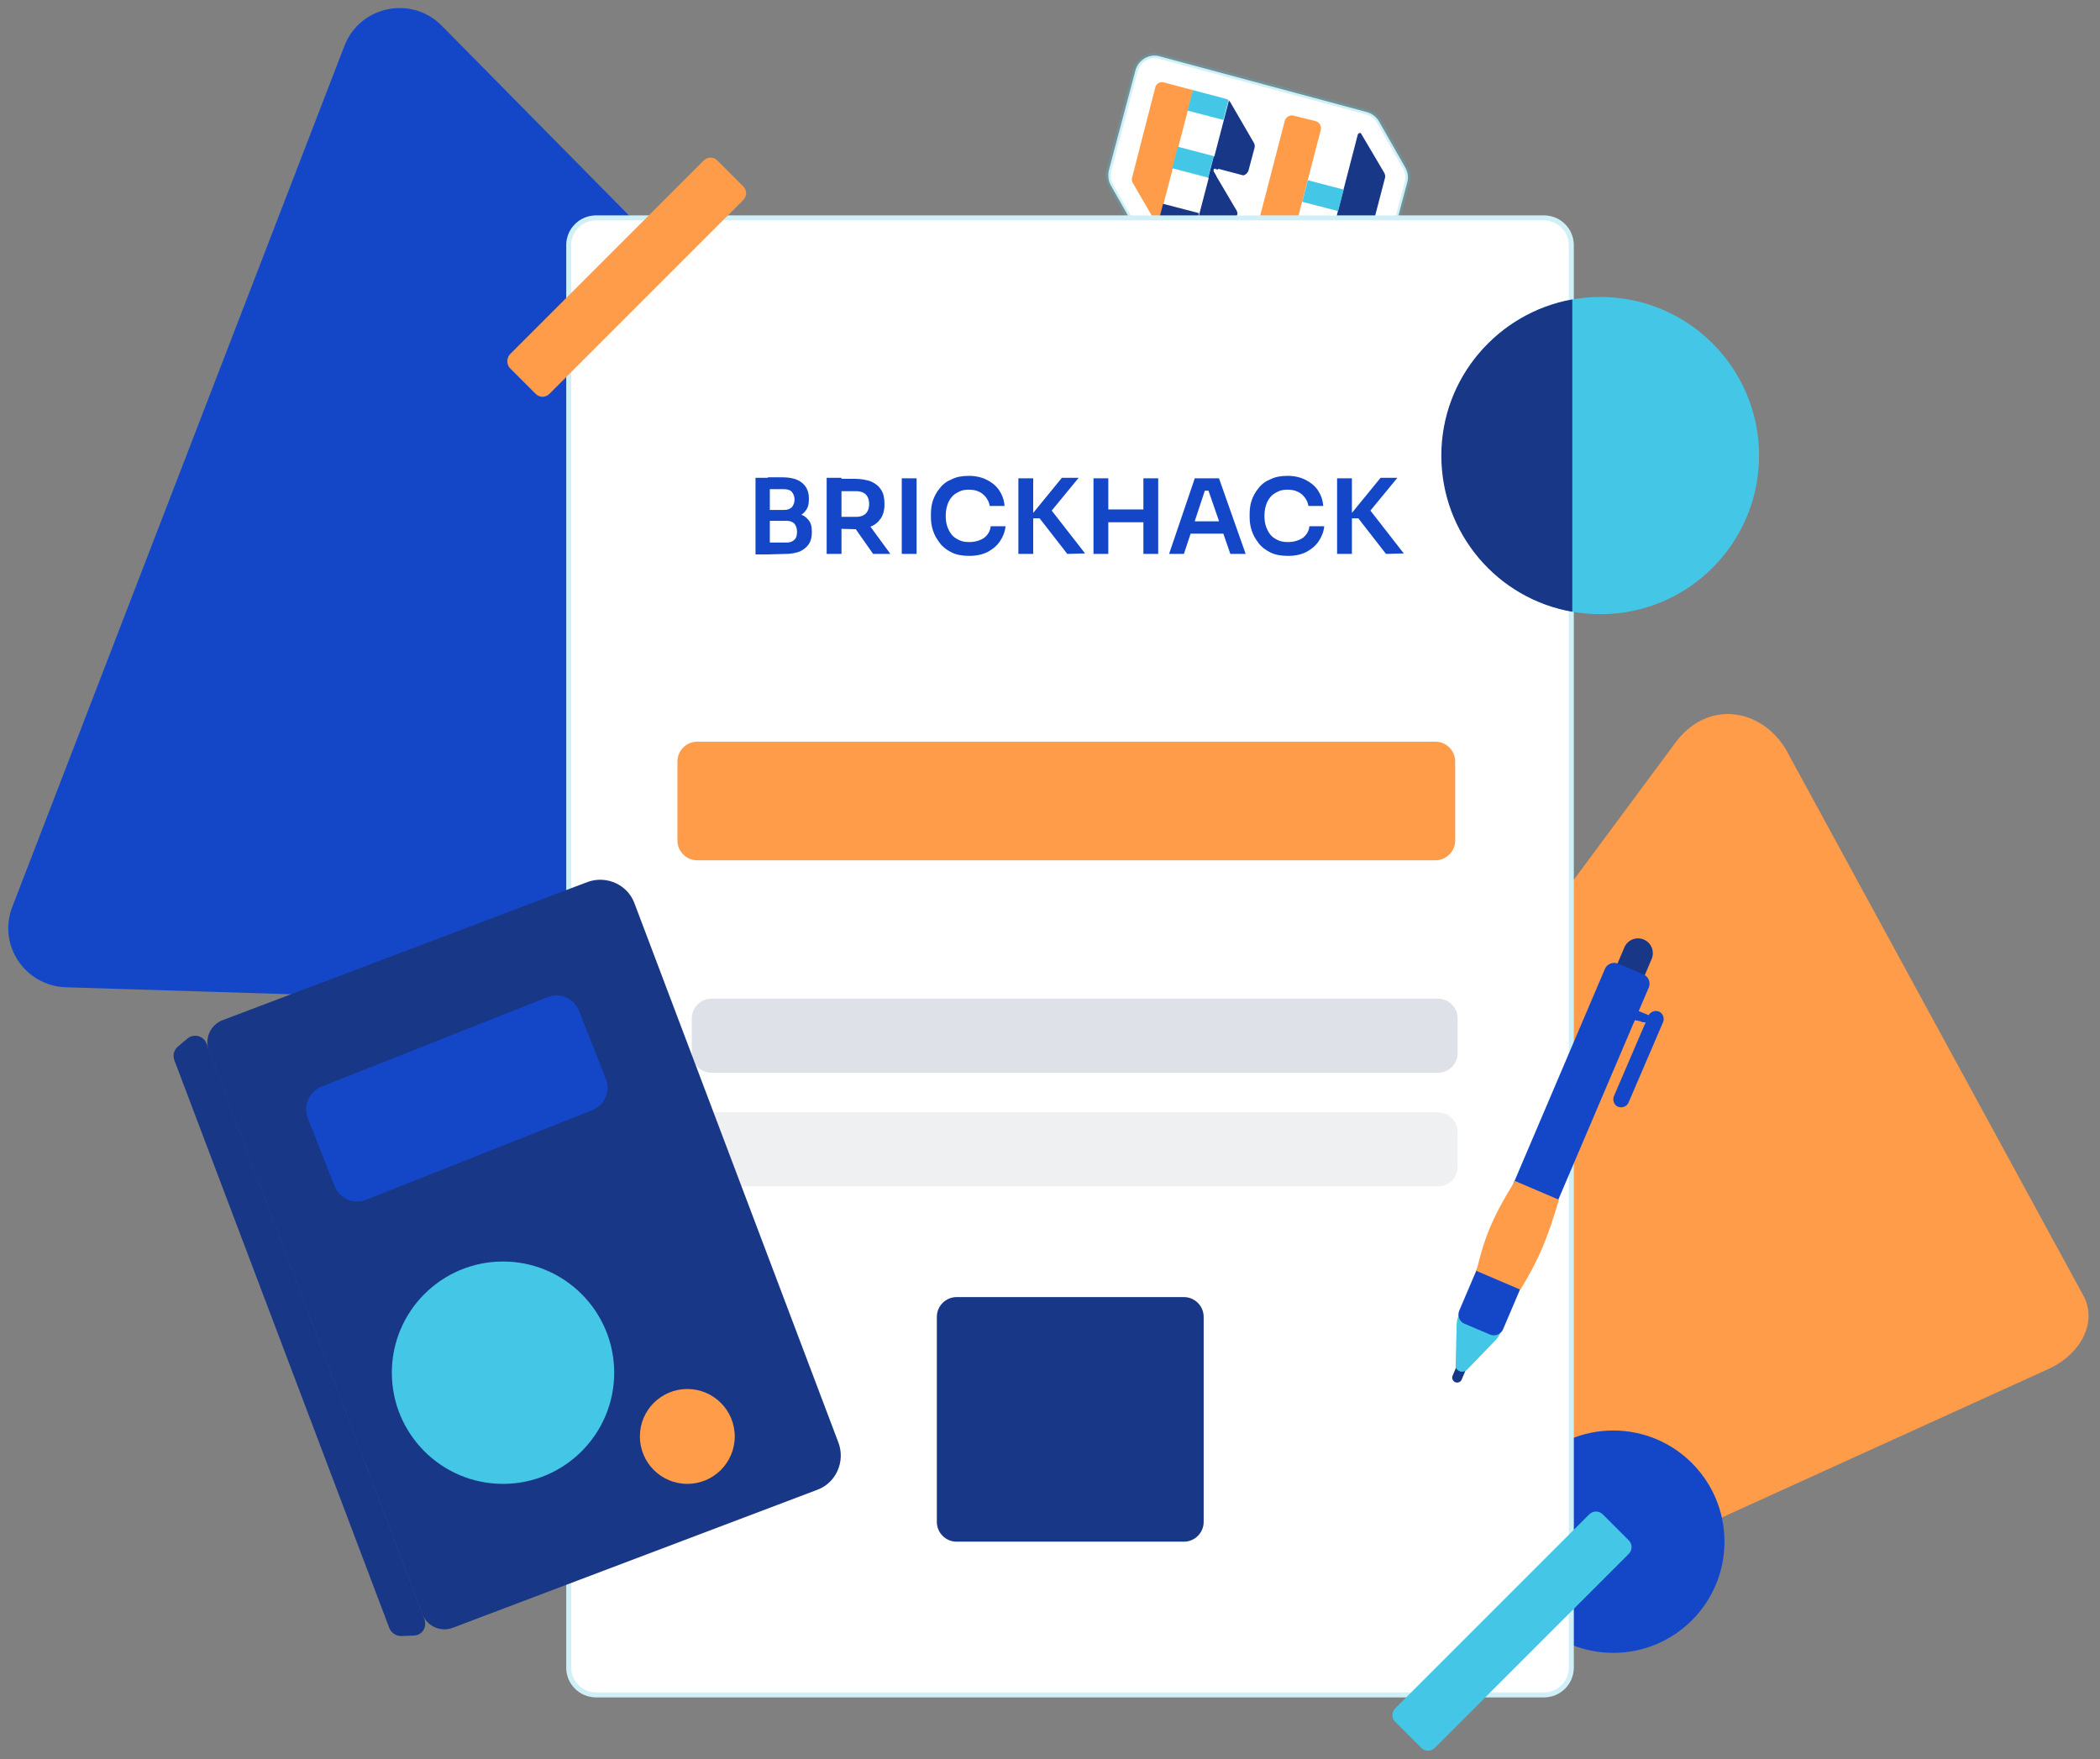 <?xml version="1.0" encoding="utf-8"?>
<!-- Generator: Adobe Illustrator 25.2.3, SVG Export Plug-In . SVG Version: 6.00 Build 0)  -->
<svg version="1.1" id="Layer_1" xmlns="http://www.w3.org/2000/svg" xmlns:xlink="http://www.w3.org/1999/xlink" x="0px" y="0px"
	 viewBox="0 0 425 356" style="enable-background:new 0 0 425 356;" xml:space="preserve">
<rect x="0" y="0" width="425" height="356" fill="#808080" stroke="none"/>
<style type="text/css">
	.st0{fill:#1447C8;}
	.st1{fill:#FFFFFF;stroke:#44C6E6;stroke-linecap:round;stroke-opacity:0.25;}
	.st2{fill:none;}
	.st3{fill:#FF9C4A;}
	.st4{clip-path:url(#SVGID_2_);}
	.st5{fill:#193787;}
	.st6{fill:#44C6E6;}
	.st7{fill:#13358C;}
	.st8{fill:#FFFFFF;}
	.st9{fill:none;stroke:#44C6E6;stroke-opacity:0.25;}
	.st10{fill:#DEE1E8;}
	.st11{fill:#EFF0F2;}
	.st12{fill:none;stroke:#193787;stroke-width:2;stroke-linecap:round;}
	.st13{fill-rule:evenodd;clip-rule:evenodd;fill:#44C6E6;}
	.st14{fill:none;stroke:#193787;stroke-width:6;stroke-linecap:round;}
	.st15{fill-rule:evenodd;clip-rule:evenodd;fill:#193787;}
</style>
<path class="st0" d="M69.7,9.3C72.8,1.2,83.3-1,89.4,5.2l127.2,128.9c4.3,4.3,4.6,11.1,0.9,15.9l-39.9,50.1c-2.4,3-6,4.6-9.8,4.5
	l-154.5-4.8c-8.3-0.3-13.8-8.6-10.8-16.3L69.7,9.3z"/>
<path class="st1" d="M224.4,34.5l5.4-20.3c0.6-2.1,2.8-3.4,4.9-2.8l42,11.3c1,0.3,1.9,1,2.4,1.9l5.3,9.3c0.5,0.9,0.7,2,0.4,3
	l-5.4,20.3c-0.6,2.1-2.8,3.4-4.9,2.8l-42-11.3c-1-0.3-1.9-1-2.4-1.9l-5.3-9.3C224.3,36.6,224.2,35.5,224.4,34.5z"/>
<path class="st2" d="M234.1,14.4l42,11.3l5.2,9L275.5,56l-43-11.5l-4.5-7.8L234.1,14.4z"/>
<path class="st3" d="M338.7,150.8c6.9-9.9,18.8-7.3,23.4,2.1l59.7,109.6c2.5,5.1-0.5,11.3-6.9,14.4L317.9,321c-4,2-8.8,2.4-12.9,1.2
	L272,263.5c-6.7-7.6-9-12.4-3.7-17.7L338.7,150.8z"/>
<g id="Layer_2_1_">
	<g id="H">
		<g>
			<g>
				<g>
					<g>
						<defs>
							<path id="SVGID_1_" d="M233.8,17.7L229.1,36c-0.1,0.4,0,0.8,0.2,1.1l4.7,8.1c0.2,0.3,0.5,0.6,0.9,0.7l12.5,3.3
								c0.8,0.2,1.6-0.3,1.8-1.1l0,0l1.2-4.5c0.1-0.4,0-0.8-0.2-1.1l-4.6-7.8c-0.1-0.2,0-0.4,0.1-0.5s0.2-0.1,0.3,0l4.9,1.3
								c0.8,0.2,1.6-0.3,1.8-1.1l0,0l1.2-4.5c0.1-0.4,0-0.8-0.2-1.1l-4.7-8.1c-0.2-0.3-0.5-0.6-0.9-0.7l-12.5-3.3
								C234.9,16.4,234,16.9,233.8,17.7z"/>
						</defs>
						<clipPath id="SVGID_2_">
							<use xlink:href="#SVGID_1_"  style="overflow:visible;"/>
						</clipPath>
						<g class="st4">
							<polygon class="st3" points="234.3,45.8 228.9,36.6 234.2,16.2 241.5,18.1 							"/>
							<polygon class="st5" points="248.8,20 254.1,29.2 252.4,35.7 245.2,33.8 							"/>
							<polygon class="st5" points="245.2,33.8 250.5,43 248.8,49.5 241.6,47.6 							"/>
							
								<rect x="242.3" y="17.5" transform="matrix(0.252 -0.968 0.968 0.252 162.335 252.52)" class="st6" width="4.5" height="7.5"/>
							
								<rect x="236.3" y="40.7" transform="matrix(0.252 -0.968 0.968 0.252 135.305 264.083)" class="st5" width="4.5" height="7.5"/>
							
								<rect x="239.2" y="29.1" transform="matrix(0.252 -0.968 0.968 0.252 148.785 258.265)" class="st6" width="4.5" height="7.5"/>
							
								<rect x="243.6" y="33.3" transform="matrix(0.252 -0.968 0.968 0.252 150.894 263.425)" class="st7" width="4.5" height="1.5"/>
						</g>
					</g>
				</g>
			</g>
			<path class="st3" d="M259.9,52.3l-4.6-7.8c-0.2-0.3-0.3-0.7-0.2-1.1l4.9-18.9c0.2-0.8,1-1.3,1.8-1.1l0,0l4.4,1.1
				c0.8,0.2,1.3,1,1.1,1.8l0,0l-6.7,25.8c-0.1,0.2-0.3,0.3-0.5,0.3C260,52.5,259.9,52.4,259.9,52.3z"/>
			<path class="st5" d="M275.5,27.1l4.6,7.8c0.2,0.3,0.3,0.8,0.2,1.1l-4.9,18.8c-0.2,0.8-1,1.3-1.8,1.1l0,0l-4.4-1.1
				c-0.8-0.2-1.3-1-1.1-1.8l0,0l6.7-25.8c0.1-0.2,0.3-0.3,0.5-0.3C275.4,27,275.5,27,275.5,27.1z"/>
			
				<rect x="265.5" y="36" transform="matrix(0.252 -0.968 0.968 0.252 161.79 288.767)" class="st6" width="4.5" height="7.5"/>
		</g>
	</g>
</g>
<ellipse class="st0" cx="326.5" cy="312" rx="22.5" ry="22.5"/>
<path class="st8" d="M120.6,43.6h191.9c3.3,0,6,2.7,6,6v287.9c0,3.3-2.7,6-6,6H120.6c-3.3,0-6-2.7-6-6V49.6
	C114.6,46.3,117.3,43.6,120.6,43.6z"/>
<path class="st9" d="M120.6,44.1h191.9c3,0,5.5,2.5,5.5,5.5v287.9c0,3-2.5,5.5-5.5,5.5H120.6c-3,0-5.5-2.5-5.5-5.5V49.6
	C115.1,46.6,117.6,44.1,120.6,44.1z"/>
<path class="st0" d="M155.4,112.2v-2.4h3.8c0.7,0,1.2-0.2,1.6-0.6c0.4-0.4,0.5-0.9,0.5-1.6s-0.2-1.2-0.5-1.6
	c-0.4-0.4-0.9-0.6-1.6-0.6h-3.8v-1.8h3.6c1,0,1.9,0.1,2.7,0.4c0.8,0.2,1.4,0.6,1.9,1.2s0.7,1.3,0.7,2.3v0.3c0,0.9-0.2,1.7-0.6,2.3
	c-0.4,0.6-1,1.1-1.8,1.5c-0.8,0.3-1.8,0.5-2.9,0.5L155.4,112.2L155.4,112.2z M152.9,112.2V96.7h2.9v15.5H152.9z M155.4,105v-1.8h3.3
	c0.7,0,1.2-0.2,1.6-0.6c0.3-0.4,0.5-0.9,0.5-1.5s-0.2-1.1-0.5-1.5s-0.9-0.6-1.6-0.6h-3.3v-2.4h3c1.7,0,3.1,0.4,3.9,1.1
	c0.9,0.7,1.4,1.8,1.4,3.1v0.3c0,1-0.2,1.7-0.7,2.3c-0.4,0.6-1.1,1-1.9,1.2c-0.8,0.2-1.7,0.4-2.8,0.4H155.4z M167.3,112.1V96.7h3
	v15.4H167.3z M176.7,112.1l-4.7-6.7h3.3l4.9,6.7H176.7z M169.4,107v-2.4h3.9c0.5,0,1-0.1,1.4-0.3c0.4-0.2,0.7-0.5,0.9-0.9
	s0.3-0.9,0.3-1.4s-0.1-1-0.3-1.4s-0.5-0.7-0.9-0.9c-0.4-0.2-0.9-0.3-1.4-0.3h-3.9v-2.5h3.6c1.2,0,2.3,0.2,3.2,0.5
	c0.9,0.4,1.6,0.9,2.1,1.7c0.5,0.7,0.7,1.7,0.7,2.8v0.3c0,1.1-0.3,2.1-0.8,2.8c-0.5,0.7-1.2,1.3-2.1,1.6c-0.9,0.4-2,0.5-3.2,0.5
	L169.4,107L169.4,107z M182.5,112.1V96.8h3v15.3C185.5,112.1,182.5,112.1,182.5,112.1z M196.2,112.5c-1.4,0-2.6-0.2-3.6-0.7
	s-1.8-1.1-2.4-1.9c-0.6-0.8-1.1-1.6-1.4-2.6c-0.3-0.9-0.4-1.8-0.4-2.7v-0.5c0-1,0.1-1.9,0.4-2.8c0.3-0.9,0.8-1.8,1.4-2.5
	c0.6-0.8,1.4-1.4,2.4-1.8c1-0.5,2.1-0.7,3.5-0.7s2.6,0.3,3.6,0.8s1.9,1.2,2.5,2.1s1,1.9,1.1,3.2h-3c-0.1-0.7-0.4-1.3-0.8-1.8
	c-0.4-0.5-0.9-0.9-1.4-1.1c-0.6-0.3-1.3-0.4-2-0.4c-0.8,0-1.4,0.1-2,0.4s-1.1,0.6-1.5,1.1s-0.7,1-0.9,1.7c-0.2,0.6-0.3,1.4-0.3,2.1
	c0,0.8,0.1,1.5,0.3,2.1s0.5,1.2,0.9,1.7s0.9,0.8,1.5,1.1c0.6,0.3,1.3,0.4,2.1,0.4c1.1,0,2.1-0.3,2.9-0.8c0.8-0.6,1.3-1.4,1.4-2.4h3
	c-0.1,1.1-0.5,2.1-1.1,3s-1.4,1.6-2.5,2.2C198.9,112.2,197.6,112.5,196.2,112.5z M216,112.1l-5.6-7.2h-2.2l6.7-8.2h3.4l-6,7.3
	l-0.1-1.5l7.4,9.5L216,112.1L216,112.1z M206.1,112.1V96.8h3v15.3C209.1,112.1,206.1,112.1,206.1,112.1z M231.4,112.1V96.8h3v15.3
	C234.4,112.1,231.4,112.1,231.4,112.1z M221.3,112.1V96.8h3v15.3C224.3,112.1,221.3,112.1,221.3,112.1z M223.8,105.7v-2.6h8.2v2.6
	H223.8z M236.6,112.1l5.2-15.3h4.9l5.4,15.3H249l-4.6-13.3l1.1,0.5h-2.6l1.1-0.5l-4.4,13.3H236.6z M240.3,108l0.9-2.5h6.2l0.9,2.5
	H240.3z M260.7,112.5c-1.4,0-2.6-0.2-3.6-0.7s-1.8-1.1-2.4-1.9c-0.6-0.8-1.1-1.6-1.4-2.6c-0.3-0.9-0.4-1.8-0.4-2.7v-0.5
	c0-1,0.1-1.9,0.4-2.8c0.3-0.9,0.8-1.8,1.4-2.5c0.6-0.8,1.4-1.4,2.4-1.8c1-0.5,2.1-0.7,3.5-0.7s2.6,0.3,3.6,0.8s1.9,1.2,2.5,2.1
	s1,1.9,1.1,3.2h-3c-0.1-0.7-0.4-1.3-0.8-1.8s-0.9-0.9-1.4-1.1c-0.6-0.3-1.3-0.4-2-0.4c-0.8,0-1.4,0.1-2,0.4s-1.1,0.6-1.5,1.1
	s-0.7,1-0.9,1.7c-0.2,0.6-0.3,1.4-0.3,2.1c0,0.8,0.1,1.5,0.3,2.1s0.5,1.2,0.9,1.7s0.9,0.8,1.5,1.1c0.6,0.3,1.3,0.4,2.1,0.4
	c1.1,0,2.1-0.3,2.9-0.8c0.8-0.6,1.3-1.4,1.4-2.4h3c-0.1,1.1-0.5,2.1-1.1,3s-1.4,1.6-2.5,2.2C263.4,112.2,262.2,112.5,260.7,112.5z
	 M280.5,112.1l-5.6-7.2h-2.2l6.7-8.2h3.4l-6,7.3l-0.1-1.5l7.4,9.5L280.5,112.1L280.5,112.1z M270.6,112.1V96.8h3v15.3
	C273.6,112.1,270.6,112.1,270.6,112.1z"/>
<path class="st3" d="M141.1,150.1h149.4c2.2,0,4,1.8,4,4v16c0,2.2-1.8,4-4,4H141.1c-2.2,0-4-1.8-4-4v-16
	C137.1,151.9,138.9,150.1,141.1,150.1z"/>
<path class="st10" d="M144,202.1h147c2.2,0,4,1.8,4,4v7c0,2.2-1.8,4-4,4H144c-2.2,0-4-1.8-4-4v-7C140,203.9,141.8,202.1,144,202.1z"
	/>
<path class="st11" d="M144,225.1h147c2.2,0,4,1.8,4,4v7c0,2.2-1.8,4-4,4H144c-2.2,0-4-1.8-4-4v-7C140,226.9,141.8,225.1,144,225.1z"
	/>
<path class="st3" d="M103.2,71.7l39.2-39.2c0.8-0.8,2-0.8,2.8,0l5.2,5.2c0.8,0.8,0.8,2,0,2.8l-39.2,39.2c-0.8,0.8-2,0.8-2.8,0
	l-5.2-5.2C102.5,73.7,102.5,72.5,103.2,71.7z"/>
<path class="st6" d="M282.4,345.7l39.2-39.2c0.8-0.8,2-0.8,2.8,0l5.2,5.2c0.8,0.8,0.8,2,0,2.8l-39.2,39.2c-0.8,0.8-2,0.8-2.8,0
	l-5.2-5.2C281.6,347.8,281.6,346.5,282.4,345.7z"/>
<path class="st5" d="M193.6,262.5h46c2.2,0,4,1.8,4,4V308c0,2.2-1.8,4-4,4h-46c-2.2,0-4-1.8-4-4v-41.5
	C189.6,264.3,191.4,262.5,193.6,262.5z"/>
<path class="st12" d="M307,250.1l-12.1,28.7"/>
<path class="st13" d="M294.8,268c0.1-3.3,3.5-5.4,6.4-4.1l0,0c2.9,1.3,3.7,5.1,1.4,7.4l-5.7,5.9c-0.4,0.4-1,0.5-1.5,0.3l0,0
	c-0.5-0.2-0.9-0.7-0.8-1.3L294.8,268z"/>
<path class="st14" d="M330.1,196.2l1.4-3.3"/>
<path class="st0" d="M324.8,196.1c0.4-1,1.6-1.5,2.6-1.1l5.2,2.2c1,0.4,1.5,1.6,1.1,2.6L304.2,269c-0.4,1-1.6,1.5-2.6,1.1l-5.2-2.2
	c-1-0.4-1.5-1.6-1.1-2.6L324.8,196.1z"/>
<path class="st0" d="M335.7,204.7L335.7,204.7c0.8,0.3,1.2,1.3,0.9,2.1l-7,16.3c-0.3,0.8-1.3,1.2-2.1,0.9l0,0
	c-0.8-0.3-1.2-1.3-0.9-2.1l7-16.3C333.9,204.8,334.9,204.4,335.7,204.7z"/>
<path class="st0" d="M329.9,204.9c0.2-0.4,0.7-0.7,1.2-0.5l3.2,1.3c0.3,0.1,0.4,0.4,0.3,0.7l0,0c-0.2,0.5-1.9,0.6-2.4,0.4
	c-0.3-0.2-0.7-0.2-1.1-0.3C330.4,206.5,329.7,205.7,329.9,204.9L329.9,204.9z"/>
<path class="st3" d="M306.6,239l8.9,3.8c-2.3,7.7-3.9,11.8-7.8,18.2l-8.9-3.8C300.6,249.7,302.4,245.8,306.6,239z"/>
<circle class="st6" cx="323.9" cy="92.2" r="32.1"/>
<path class="st15" d="M318.2,60.6c-15,2.7-26.5,15.8-26.5,31.6s11.4,29,26.5,31.6V60.6z"/>
<path class="st5" d="M42.3,212.7c-1-2.5,0.3-5.4,2.9-6.3l73.7-27.9c3.8-1.4,8.1,0.5,9.5,4.3L169.7,292c1.4,3.8-0.5,8.1-4.3,9.5
	l-73.7,27.9c-2.5,1-5.4-0.3-6.3-2.9L42.3,212.7z"/>
<path class="st5" d="M35.3,214.6c-0.4-1-0.1-2.1,0.7-2.8l1.9-1.6c1.3-1.1,3.3-0.6,3.9,1l44.1,116.5c0.6,1.6-0.5,3.3-2.2,3.3
	l-2.5,0.1c-1,0-2-0.6-2.4-1.6L35.3,214.6z"/>
<circle class="st3" cx="139.1" cy="290.7" r="9.6"/>
<ellipse class="st6" cx="101.8" cy="277.8" rx="22.5" ry="22.5"/>
<path class="st0" d="M65.1,219.9l45.7-18.1c2.5-1,5.4,0.2,6.4,2.8l5.4,13.7c1,2.5-0.2,5.4-2.8,6.4l-45.7,18.1
	c-2.5,1-5.4-0.2-6.4-2.8l-5.4-13.7C61.3,223.7,62.6,220.9,65.1,219.9z"/>
</svg>
